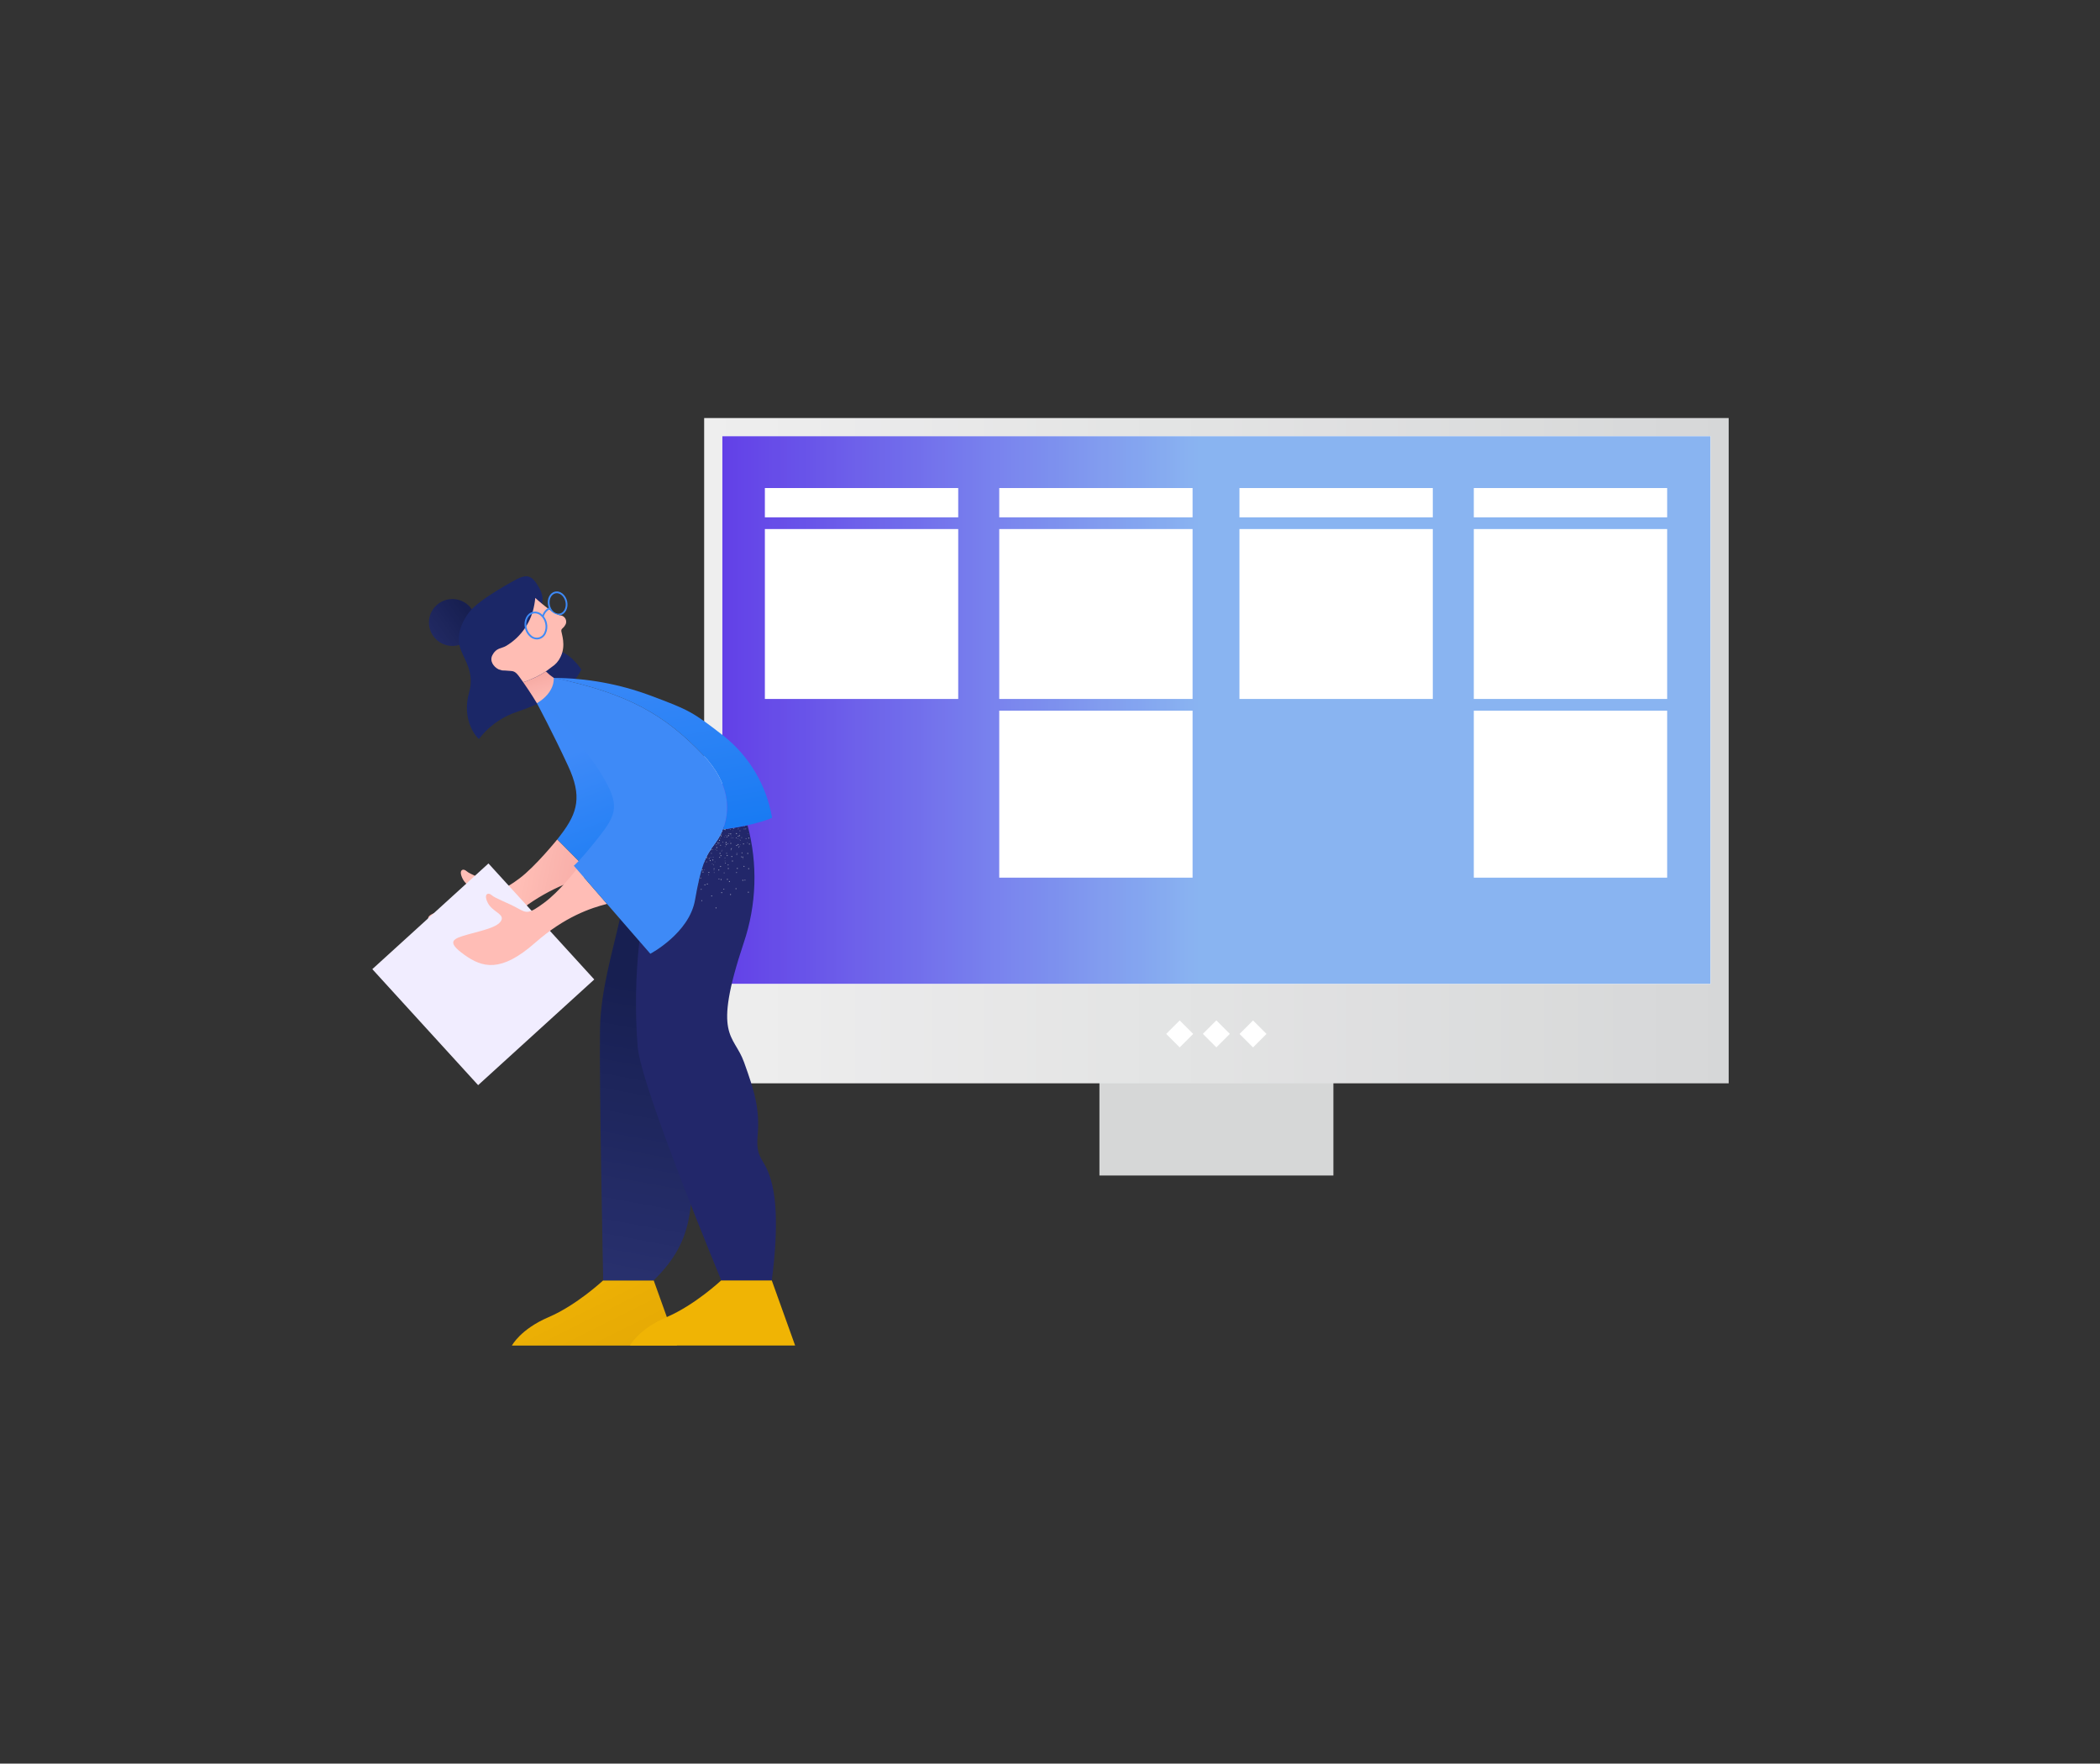 <svg xmlns="http://www.w3.org/2000/svg" xmlns:xlink="http://www.w3.org/1999/xlink" width="643" height="540" viewBox="0 0 643 540">
  <rect x="0" y="0" width="643" height="540" fill="#333333" stroke="none"/>
  <defs>
    <clipPath id="clip-path">
      <path id="Path_7451" data-name="Path 7451" d="M69.27,31.945h71.638V-47.7H69.27Z" transform="translate(-69.27 47.697)" fill="none"/>
    </clipPath>
    <clipPath id="clip-path-2">
      <path id="Path_7453" data-name="Path 7453" d="M.09,69.3h313.7V-134.4H.09Z" transform="translate(-0.09 134.396)" fill="none"/>
    </clipPath>
    <linearGradient id="linear-gradient" x1="0.001" y1="0.534" x2="0.996" y2="0.534" gradientUnits="objectBoundingBox">
      <stop offset="0" stop-color="#eee"/>
      <stop offset="0.1" stop-color="#ececec"/>
      <stop offset="0.2" stop-color="#e9e9ea"/>
      <stop offset="0.3" stop-color="#e7e7e7"/>
      <stop offset="0.4" stop-color="#e4e5e5"/>
      <stop offset="0.5" stop-color="#e2e3e3"/>
      <stop offset="0.6" stop-color="#e0e0e1"/>
      <stop offset="0.7" stop-color="#dddedf"/>
      <stop offset="0.8" stop-color="#dbdcdc"/>
      <stop offset="0.9" stop-color="#d8d9da"/>
      <stop offset="1" stop-color="#d6d7d8"/>
    </linearGradient>
    <clipPath id="clip-path-3">
      <path id="Path_7456" data-name="Path 7456" d="M3.233,36.246H305.891V-131.51H3.233Z" transform="translate(-3.233 131.51)" fill="none"/>
    </clipPath>
    <linearGradient id="linear-gradient-2" x1="0.014" y1="0.464" x2="0.296" y2="0.464" gradientUnits="objectBoundingBox">
      <stop offset="0" stop-color="#4a21e4"/>
      <stop offset="0.1" stop-color="#4f2fe5"/>
      <stop offset="0.2" stop-color="#533ce6"/>
      <stop offset="0.3" stop-color="#584ae7"/>
      <stop offset="0.4" stop-color="#5c57e8"/>
      <stop offset="0.5" stop-color="#6165ea"/>
      <stop offset="0.6" stop-color="#6673eb"/>
      <stop offset="0.7" stop-color="#6a80ec"/>
      <stop offset="0.8" stop-color="#6f8eed"/>
      <stop offset="0.9" stop-color="#739bee"/>
      <stop offset="1" stop-color="#78a9ef"/>
    </linearGradient>
    <clipPath id="clip-path-4">
      <path id="Path_7458" data-name="Path 7458" d="M85.017-21.131l-4.13-4.13,4.129-4.129,4.13,4.13Z" transform="translate(-80.887 29.391)" fill="none"/>
    </clipPath>
    <clipPath id="clip-path-5">
      <path id="Path_7460" data-name="Path 7460" d="M91.432-21.136l-4.13-4.13L91.431-29.4l4.13,4.13Z" transform="translate(-87.302 29.396)" fill="none"/>
    </clipPath>
    <clipPath id="clip-path-6">
      <path id="Path_7462" data-name="Path 7462" d="M97.846-21.127l-4.13-4.13,4.129-4.129,4.13,4.13Z" transform="translate(-93.716 29.386)" fill="none"/>
    </clipPath>
    <clipPath id="clip-path-7">
      <path id="Path_4630" data-name="Path 4630" d="M0,148.543H129.464V-87H0Z" transform="translate(0 87)" fill="none"/>
    </clipPath>
    <clipPath id="clip-path-8">
      <rect id="Rectangle_1134" data-name="Rectangle 1134" width="132.929" height="238.568" fill="none"/>
    </clipPath>
    <clipPath id="clip-path-9">
      <path id="Path_4584" data-name="Path 4584" d="M59.177-7.488l7.164,19.963-50.578,0s2.593-5,11.239-8.7S43.717-7.488,43.717-7.488h15.46" transform="translate(-15.764 7.488)" fill="none"/>
    </clipPath>
    <clipPath id="clip-path-10">
      <path id="Path_4583" data-name="Path 4583" d="M0,150.593H130.142V-88H0Z" transform="translate(0 88)" fill="none"/>
    </clipPath>
    <linearGradient id="linear-gradient-3" x1="0.115" y1="0.913" x2="0.264" y2="1.116" gradientUnits="objectBoundingBox">
      <stop offset="0" stop-color="#f1b505"/>
      <stop offset="0.1" stop-color="#eeb205"/>
      <stop offset="0.2" stop-color="#ecb005"/>
      <stop offset="0.3" stop-color="#e9ad05"/>
      <stop offset="0.4" stop-color="#e7ab05"/>
      <stop offset="0.5" stop-color="#e4a905"/>
      <stop offset="0.6" stop-color="#e2a605"/>
      <stop offset="0.7" stop-color="#dfa305"/>
      <stop offset="0.8" stop-color="#dda105"/>
      <stop offset="0.9" stop-color="#da9e05"/>
      <stop offset="1" stop-color="#d89c05"/>
    </linearGradient>
    <clipPath id="clip-path-11">
      <path id="Path_4587" data-name="Path 4587" d="M72.509-7.492,79.673,12.47l-50.578,0s2.593-5,11.239-8.7S57.049-7.492,57.049-7.492h15.46" transform="translate(-29.095 7.492)" fill="none"/>
    </clipPath>
    <clipPath id="clip-path-13">
      <path id="Path_4590" data-name="Path 4590" d="M63.26-35.29C57.165-8.567,56.69-12.32,57.628,6.43s-2.11,12.422-3.048,32.109.265,29.411-12.406,41.838H26.717s-1.254-60.034-.978-77c.194-11.872,3.93-23.9,6.086-33.728l9.322,10.732s11.9-6.267,13.685-16.444,3.043-13.282,6.188-17.376a17.848,17.848,0,0,0,2.763-5.391A55.429,55.429,0,0,1,63.26-35.29Z" transform="translate(-25.699 58.832)" fill="none"/>
    </clipPath>
    <linearGradient id="linear-gradient-4" x1="0.148" y1="0.914" x2="0.227" y2="0.624" gradientUnits="objectBoundingBox">
      <stop offset="0" stop-color="#28306d"/>
      <stop offset="0.1" stop-color="#262e6a"/>
      <stop offset="0.2" stop-color="#242c68"/>
      <stop offset="0.3" stop-color="#232b65"/>
      <stop offset="0.4" stop-color="#212962"/>
      <stop offset="0.5" stop-color="#1f275f"/>
      <stop offset="0.6" stop-color="#1e265c"/>
      <stop offset="0.7" stop-color="#1c245a"/>
      <stop offset="0.8" stop-color="#1a2257"/>
      <stop offset="0.9" stop-color="#192154"/>
      <stop offset="1" stop-color="#171f51"/>
    </linearGradient>
    <clipPath id="clip-path-15">
      <path id="Path_4593" data-name="Path 4593" d="M71.359,80.461H55.9S31.525,21.8,30.309,9.054a174.093,174.093,0,0,1,.519-32.44l3.353,3.862s11.9-6.267,13.683-16.442,3.042-13.282,6.188-17.374a17.68,17.68,0,0,0,2.356-4.253c2.979-.386,5.479-.84,7.536-1.295a61.989,61.989,0,0,1-1.164,36c-9.725,29.154-3.042,27.773.109,36.6,3.169,8.817,4.863,14.209,4.142,22.542s2.91,6.129,4.863,16.9S71.359,80.461,71.359,80.461Z" transform="translate(-29.768 58.889)" fill="none"/>
    </clipPath>
    <clipPath id="clip-path-17">
      <path id="Path_4596" data-name="Path 4596" d="M45.854-57.287s-6.775,8.376-11.617,11.973S28.831-42,25.988-43.584s-6.922-3.054-7.92-3.987-2.6-.478-1.195,2.342,5.242,3.409,4.091,5.49-5.767,2.958-10.2,4.214S3.974-33.447,9.594-29.39s11.284,5.642,21.772-3.589A59.667,59.667,0,0,1,56.7-46.369Z" transform="translate(-6.3 57.287)" fill="none"/>
    </clipPath>
    <linearGradient id="linear-gradient-5" x1="0.105" y1="0.514" x2="0.183" y2="0.525" gradientUnits="objectBoundingBox">
      <stop offset="0" stop-color="#ffbeb6"/>
      <stop offset="0.1" stop-color="#febbb3"/>
      <stop offset="0.2" stop-color="#fcb8b1"/>
      <stop offset="0.3" stop-color="#fbb5ae"/>
      <stop offset="0.4" stop-color="#fab2ac"/>
      <stop offset="0.5" stop-color="#f9b0a9"/>
      <stop offset="0.6" stop-color="#f7ada6"/>
      <stop offset="0.7" stop-color="#f6aaa4"/>
      <stop offset="0.8" stop-color="#f5a7a1"/>
      <stop offset="0.9" stop-color="#f3a49f"/>
      <stop offset="1" stop-color="#f2a19c"/>
    </linearGradient>
    <clipPath id="clip-path-19">
      <path id="Path_4599" data-name="Path 4599" d="M47.714-50.375a.086.086,0,0,0-.094.077h0a.082.082,0,0,0,.069.094h0a.086.086,0,0,0,.094-.077h0A.087.087,0,0,0,47.714-50.375ZM45.668-50.6a.086.086,0,0,0-.094.077.086.086,0,0,0,.077.094.086.086,0,0,0,.094-.077A.089.089,0,0,0,45.668-50.6Zm-2.04-.227a.086.086,0,0,0-.094.077.086.086,0,0,0,.077.094h0a.08.08,0,0,0,.088-.072.013.013,0,0,1,0,0,.078.078,0,0,0-.06-.093l-.011,0Zm-2.046-.226a.086.086,0,0,0-.088.084.085.085,0,0,0,.072.087.087.087,0,0,0,.093-.078A.086.086,0,0,0,41.582-51.054Zm-2.04-.227a.086.086,0,0,0-.094.077.086.086,0,0,0,.077.094.086.086,0,0,0,.094-.077.086.086,0,0,0-.077-.094ZM43.6-42.773a.084.084,0,0,0-.118-.012.084.084,0,0,0-.012.118.084.084,0,0,0,.118.012h0a.084.084,0,0,0,.012-.118Zm-1.282-1.6a.079.079,0,0,0-.111-.018l-.007.006a.085.085,0,0,0-.018.119.092.092,0,0,0,.124.012.084.084,0,0,0,.012-.118Zm-1.282-1.6a.094.094,0,0,0-.124-.017.092.092,0,0,0-.012.124.084.084,0,0,0,.118.012h0a.085.085,0,0,0,.018-.119Zm-1.288-1.607a.084.084,0,0,0-.118-.012h0a.091.091,0,0,0-.012.124.084.084,0,0,0,.118.012h0a.091.091,0,0,0,.012-.124ZM35.228-40.4a.083.083,0,0,0-.088.077.079.079,0,0,0,.06.093l.011,0a.086.086,0,0,0,.094-.077.086.086,0,0,0-.077-.094ZM46.215-54.6a.085.085,0,0,0-.055.106.083.083,0,0,0,.1.061h0a.093.093,0,0,0,.06-.108A.089.089,0,0,0,46.215-54.6ZM44.327-54a.1.1,0,0,0-.085-.023.082.082,0,0,0-.057.1.031.031,0,0,0,0,.007.083.083,0,0,0,.1.061h0a.117.117,0,0,0,.061-.067.1.1,0,0,0,0-.041A.079.079,0,0,0,44.327-54Zm-2.057.548a.09.09,0,0,0-.06.108.082.082,0,0,0,.1.057l.007,0a.083.083,0,0,0,.061-.1h0a.092.092,0,0,0-.107-.061Zm3.205,6.682a.082.082,0,0,0-.112.033.082.082,0,0,0,.033.112.082.082,0,0,0,.112-.033.078.078,0,0,0-.026-.108l-.007,0Zm-1.8-.993a.083.083,0,0,0-.112.033.091.091,0,0,0-.01.054.081.081,0,0,0,.044.063.022.022,0,0,0,.018,0h.006a.074.074,0,0,0,.088-.036.084.084,0,0,0-.03-.115l0,0Zm-1.8-.988a.082.082,0,0,0-.112.032.082.082,0,0,0,.032.112h0a.082.082,0,0,0,.112-.028.084.084,0,0,0-.03-.115l0,0Zm-1.8-.993a.083.083,0,0,0-.112.033.084.084,0,0,0,.03.115l0,0a.079.079,0,0,0,.108-.026l0-.007a.085.085,0,0,0-.031-.116l0,0Zm-.762,7.921a.088.088,0,0,0-.06.108.088.088,0,0,0,.108.06.087.087,0,0,0,.06-.108A.087.087,0,0,0,39.313-41.826ZM38.741-43.8a.09.09,0,0,0-.06.108.082.082,0,0,0,.1.057l.007,0a.083.083,0,0,0,.061-.1h0a.092.092,0,0,0-.107-.061ZM54.912-58.863a.125.125,0,0,0-.045.012.163.163,0,0,0-.1.206.158.158,0,0,0,.2.1l.009,0c.006,0,.01-.007.016-.008-.025-.1-.051-.2-.084-.3ZM51.2-57.522a.16.16,0,0,0-.093.2h0a.163.163,0,0,0,.206.1l0-.006a.141.141,0,0,0,.1-.124.108.108,0,0,0,0-.075.171.171,0,0,0-.211-.1Zm-3.657,1.334a.163.163,0,0,0-.1.206.16.16,0,0,0,.205.093h0a.163.163,0,0,0,.1-.206.155.155,0,0,0-.2-.1l-.008,0ZM54.41-45.457a.16.16,0,0,0-.214.072l0,.005a.157.157,0,0,0,.075.209h0a.16.16,0,0,0,.214-.072l0-.005a.157.157,0,0,0-.075-.209ZM50.875-47.1a.158.158,0,0,0-.21.075h0a.162.162,0,0,0,.075.216.162.162,0,0,0,.217-.075s0,0,0,0a.167.167,0,0,0-.083-.215Zm-3.528-1.642a.163.163,0,0,0-.216.077.162.162,0,0,0,.077.216.163.163,0,0,0,.216-.077h0a.159.159,0,0,0-.072-.214l-.005,0ZM43.819-50.39a.16.16,0,0,0-.214.072l0,.005a.156.156,0,0,0,0,.151h.006a.15.15,0,0,0,.067.066.1.1,0,0,0,.059.009.158.158,0,0,0,.173-.142.159.159,0,0,0-.093-.161Zm-3.534-1.642a.161.161,0,0,0-.214.074l0,0a.167.167,0,0,0,.083.215.159.159,0,0,0,.209-.082h0a.153.153,0,0,0-.066-.205l-.01,0Zm5.445,19.28a.163.163,0,0,0-.1.206.155.155,0,0,0,.2.1l.008,0a.163.163,0,0,0,.1-.206.16.16,0,0,0-.205-.093ZM44.392-36.41a.159.159,0,0,0-.093.2h0a.162.162,0,0,0,.207.1.161.161,0,0,0,.1-.2.172.172,0,0,0-.212-.1Zm-1.331-3.659a.172.172,0,0,0-.1.212.155.155,0,0,0,.2.1l.008,0a.158.158,0,0,0,.1-.2l0-.005a.163.163,0,0,0-.206-.1Zm-1.335-3.652a.16.16,0,0,0-.093.2h0a.162.162,0,0,0,.207.1.161.161,0,0,0,.1-.207.162.162,0,0,0-.207-.1ZM40.4-47.381a.162.162,0,0,0-.09.211.162.162,0,0,0,.2.093.155.155,0,0,0,.1-.2l0-.008a.164.164,0,0,0-.207-.1Zm13.8-4.969a.163.163,0,0,0-.171.152.162.162,0,0,0,.152.17.162.162,0,0,0,.171-.152.161.161,0,0,0-.152-.17ZM50.3-52.516a.154.154,0,0,0-.164.144.033.033,0,0,1,0,.007.159.159,0,0,0,.146.17.158.158,0,0,0,.17-.146s0-.007,0-.011a.154.154,0,0,0-.144-.164Zm-3.889-.173a.16.16,0,0,0-.169.15v.008a.158.158,0,0,0,.15.165h0a.16.16,0,0,0,.17-.149v0a.162.162,0,0,0-.152-.17Zm-3.894-.167a.161.161,0,0,0-.164.158.161.161,0,0,0,.158.164.16.16,0,0,0,.164-.153.169.169,0,0,0-.158-.17Zm9.5,14.274a.164.164,0,0,0-.231-.017.164.164,0,0,0-.017.231.165.165,0,0,0,.231.017l0,0a.163.163,0,0,0,.014-.228Zm-2.632-2.869a.164.164,0,0,0-.231-.017.164.164,0,0,0-.017.231.164.164,0,0,0,.231.017l0,0A.164.164,0,0,0,49.382-41.451ZM46.75-44.32a.172.172,0,0,0-.234-.007.164.164,0,0,0,0,.231.164.164,0,0,0,.225.01.171.171,0,0,0,.013-.234Zm-2.637-2.863a.16.16,0,0,0-.225-.017.159.159,0,0,0-.017.225l.006.006a.159.159,0,0,0,.225.012l0,0a.152.152,0,0,0,.016-.215l-.008-.007Zm-2.632-2.869a.16.16,0,0,0-.226-.005.159.159,0,0,0-.011.219.166.166,0,0,0,.229.014.16.16,0,0,0,.01-.226Zm-3.547,16.63a.155.155,0,0,0-.164.144.093.093,0,0,0,0,.013.158.158,0,0,0,.15.165h0a.163.163,0,0,0,.171-.152.173.173,0,0,0-.158-.17Zm.173-3.885a.16.16,0,0,0-.17.149v0a.163.163,0,0,0,.152.17.171.171,0,0,0,.169-.158.158.158,0,0,0-.15-.165Zm.167-3.889a.163.163,0,0,0-.171.152.16.16,0,0,0,.15.169h.008a.154.154,0,0,0,.164-.144.033.033,0,0,1,0-.007.162.162,0,0,0-.152-.17Zm.167-3.89a.162.162,0,0,0-.164.157.154.154,0,0,0,.144.164h.007a.163.163,0,0,0,.171-.152.169.169,0,0,0-.158-.17Zm17.487-9.673a.126.126,0,0,0-.02.067.138.138,0,0,0,.055.1c-.014-.056-.028-.112-.035-.163Zm-3.35.1a.142.142,0,0,0-.135.148.142.142,0,0,0,.146.135.142.142,0,0,0,.138-.146.142.142,0,0,0-.146-.138Zm-3.472.18a.141.141,0,0,0-.136.147.141.141,0,0,0,.147.136.135.135,0,0,0,.137-.134.112.112,0,0,0,0-.014.139.139,0,0,0-.141-.136Zm-3.472.18a.135.135,0,0,0-.118.075.129.129,0,0,0-.024.073.147.147,0,0,0,.153.135.142.142,0,0,0,.135-.148A.142.142,0,0,0,45.635-54.3Zm9.1,13.092a.143.143,0,0,0-.2.011.143.143,0,0,0,.011.2h0a.144.144,0,0,0,.2-.012A.142.142,0,0,0,54.737-41.208Zm-2.584-2.323a.143.143,0,0,0-.2.011.143.143,0,0,0,.012.2.143.143,0,0,0,.2-.012h0a.139.139,0,0,0-.007-.2.012.012,0,0,0,0,0Zm-2.584-2.33A.1.1,0,0,0,49.5-45.9h-.006a.146.146,0,0,0-.127.047.146.146,0,0,0,.011.207h0a.145.145,0,0,0,.2-.012.122.122,0,0,0,.033-.1.125.125,0,0,0-.045-.109Zm-2.584-2.324a.144.144,0,0,0-.2.012.145.145,0,0,0,.009.2A.146.146,0,0,0,47-47.977h0a.146.146,0,0,0-.011-.207Zm-2.578-2.324a.153.153,0,0,0-.208.012.145.145,0,0,0,.014.2.146.146,0,0,0,.2-.009.153.153,0,0,0-.006-.208Zm-2.584-2.324a.153.153,0,0,0-.208.012.145.145,0,0,0,.014.2.146.146,0,0,0,.2-.009.152.152,0,0,0-.006-.208Zm-.4,17.874a.143.143,0,0,0-.135.15v0a.139.139,0,0,0,.141.136h.006a.152.152,0,0,0,.141-.154.15.15,0,0,0-.153-.136Zm-.18-3.468a.143.143,0,0,0-.135.15v0a.139.139,0,0,0,.141.136h.006a.142.142,0,0,0,.136-.147.148.148,0,0,0-.148-.142Zm-.18-3.468a.143.143,0,0,0-.135.15v0a.135.135,0,0,0,.134.136h.014a.143.143,0,0,0,.135-.15v0a.146.146,0,0,0-.147-.136Zm-.186-3.467a.15.15,0,0,0-.135.153.144.144,0,0,0,.153.135.145.145,0,0,0,.136-.147.152.152,0,0,0-.154-.141ZM40.7-48.831a.152.152,0,0,0-.141.154.145.145,0,0,0,.152.137.145.145,0,0,0,.137-.151v0a.151.151,0,0,0-.147-.136ZM40.514-52.3a.147.147,0,0,0-.135.153.145.145,0,0,0,.153.135.145.145,0,0,0,.135-.153h0a.15.15,0,0,0-.153-.135ZM53.769-49.58a.143.143,0,0,0-.183.085l0,0a.135.135,0,0,0,.075.177l.008,0a.142.142,0,0,0,.184-.078l0-.006a.147.147,0,0,0-.085-.185ZM50.49-50.741a.151.151,0,0,0-.185.09.146.146,0,0,0,.09.185.146.146,0,0,0,.182-.1.145.145,0,0,0-.088-.178ZM47.212-51.9a.144.144,0,0,0-.186.084h0a.151.151,0,0,0,.09.185.146.146,0,0,0,.185-.09.138.138,0,0,0-.083-.177l-.007,0Zm-3.273-1.162a.144.144,0,0,0-.186.085.144.144,0,0,0,.084.185.146.146,0,0,0,.186-.085.141.141,0,0,0-.079-.183l-.006,0Zm4.17,14.59a.151.151,0,0,0-.065.2.142.142,0,0,0,.19.066.145.145,0,0,0,.072-.19.149.149,0,0,0-.2-.071ZM46.614-41.6a.151.151,0,0,0-.065.2.143.143,0,0,0,.19.066.137.137,0,0,0,.07-.182l0-.007a.145.145,0,0,0-.19-.072Zm-1.494-3.13a.137.137,0,0,0-.07.182l0,.007a.142.142,0,0,0,.189.068.142.142,0,0,0,.068-.189v0a.138.138,0,0,0-.182-.07l-.008,0Zm-1.5-3.135a.145.145,0,0,0-.072.19.164.164,0,0,0,.062.067h.006a.139.139,0,0,0,.128,0,.142.142,0,0,0,.065-.19.142.142,0,0,0-.188-.066ZM42.131-51a.121.121,0,0,0-.057.049.121.121,0,0,1-.029.085.19.19,0,0,0,.014.056.146.146,0,0,0,.191.072.149.149,0,0,0,.071-.2.142.142,0,0,0-.19-.066ZM34.942-37.67a.148.148,0,0,0-.186.085.143.143,0,0,0,.086.183l0,0a.136.136,0,0,0,.177-.075l0-.008a.141.141,0,0,0-.078-.183l-.006,0ZM36.1-40.944a.145.145,0,0,0-.181.1.145.145,0,0,0,.087.178.148.148,0,0,0,.185-.09.141.141,0,0,0-.082-.182l-.008,0Zm3.487-9.821a.151.151,0,0,0-.185.09.146.146,0,0,0,.09.185.146.146,0,0,0,.182-.1.145.145,0,0,0-.088-.178Zm13.751-7.107a.083.083,0,0,0-.061.1h0a.093.093,0,0,0,.1.067.086.086,0,0,0,.061-.105v0a.085.085,0,0,0-.1-.062Zm-1.916.523a.066.066,0,0,0-.073-.024.083.083,0,0,0-.061.1h0a.077.077,0,0,0,.036.047.068.068,0,0,0,.066.014.083.083,0,0,0,.061-.1h0a.044.044,0,0,0-.029-.037Zm-2.063.468a.09.09,0,0,0-.061.108.084.084,0,0,0,.1.061.084.084,0,0,0,.061-.1.093.093,0,0,0-.1-.067Zm2.77,7.546a.086.086,0,0,0-.118.028.086.086,0,0,0,.028.118.086.086,0,0,0,.118-.028h0a.088.088,0,0,0-.028-.118Zm-1.757-1.053a.086.086,0,0,0-.118.028.086.086,0,0,0,.028.118.086.086,0,0,0,.118-.028h0a.088.088,0,0,0-.028-.118Zm-1.762-1.057a.082.082,0,0,0-.112.028.079.079,0,0,0,.017.111l.012.007a.082.082,0,0,0,.112-.028.08.08,0,0,0-.018-.112l-.011-.006ZM46.853-52.5a.09.09,0,0,0-.118.028.084.084,0,0,0,.031.116l0,0a.082.082,0,0,0,.112-.028.088.088,0,0,0-.028-.118ZM45.1-53.554a.085.085,0,0,0-.116.031l0,0a.082.082,0,0,0,.028.112.086.086,0,0,0,.118-.03.085.085,0,0,0-.028-.116Zm.029,9.343a.084.084,0,0,0-.061.1.084.084,0,0,0,.1.061.084.084,0,0,0,.061-.1h0a.085.085,0,0,0-.1-.061Zm-.5-1.987a.081.081,0,0,0-.063.1l0,.006a.084.084,0,0,0,.1.061h0a.089.089,0,0,0,.067-.1.086.086,0,0,0-.105-.061Zm-.493-1.988a.081.081,0,0,0-.063.1l0,.006a.084.084,0,0,0,.1.061.084.084,0,0,0,.061-.1.085.085,0,0,0-.1-.061Zm-.5-1.987a.034.034,0,0,0-.022.009h-.006a.09.09,0,0,0-.033.092.084.084,0,0,0,.1.061h0a.093.093,0,0,0,.065-.079l0-.023a.081.081,0,0,0-.1-.063l-.006,0Zm-.493-1.988a.083.083,0,0,0-.06.1.084.084,0,0,0,.1.06.084.084,0,0,0,.062-.1.084.084,0,0,0-.1-.062Zm-3.325,1.415a.082.082,0,0,0-.112.028.089.089,0,0,0,.028.118.09.09,0,0,0,.118-.028.085.085,0,0,0-.032-.116l0,0Zm1.06-1.755a.086.086,0,0,0-.118.028.086.086,0,0,0,.028.118.086.086,0,0,0,.118-.028.089.089,0,0,0-.028-.118Zm11.653-1.287a.082.082,0,0,0-.094.069s0,0,0,0a.091.091,0,0,0,.073.1.087.087,0,0,0,.094-.071.091.091,0,0,0-.073-.1Zm-2.027-.3a.078.078,0,0,0-.093.06l0,.011a.08.08,0,0,0,.065.093h.007a.085.085,0,0,0,.094-.071.082.082,0,0,0-.069-.094Zm-2.028-.3a.082.082,0,0,0-.094.069,0,0,0,0,1,0,0,.078.078,0,0,0,.06.093l.011,0a.08.08,0,0,0,.093-.065s0,0,0-.007a.084.084,0,0,0-.071-.094Zm-2.027-.3a.091.091,0,0,0-.1.073.1.1,0,0,0,.073.1.094.094,0,0,0,.1-.072.092.092,0,0,0-.073-.1ZM48.6-47a.081.081,0,0,0-.112-.023l-.006,0a.083.083,0,0,0-.021.115l0,0a.091.091,0,0,0,.119.018A.086.086,0,0,0,48.6-47Zm-1.225-1.65a.082.082,0,0,0-.114-.016l0,0a.087.087,0,0,0-.018.119.091.091,0,0,0,.119.018.086.086,0,0,0,.021-.12l0,0ZM46.16-50.294a.091.091,0,0,0-.119-.018.085.085,0,0,0-.018.119.081.081,0,0,0,.112.023l.006,0a.083.083,0,0,0,.021-.115ZM44.942-51.94a.091.091,0,0,0-.119-.018.085.085,0,0,0-.018.119.081.081,0,0,0,.112.023l.006,0a.086.086,0,0,0,.018-.119Zm-1.218-1.646A.085.085,0,0,0,43.6-53.6a.081.081,0,0,0-.023.112l0,.006a.083.083,0,0,0,.115.021l0,0a.091.091,0,0,0,.018-.119Zm-2.778,8.516a.078.078,0,0,0-.093.06l0,.011a.084.084,0,0,0,.071.094.084.084,0,0,0,.094-.071A.083.083,0,0,0,40.946-45.069Zm.3-2.026a.078.078,0,0,0-.093.06l0,.011a.081.081,0,0,0,.065.095h0a.089.089,0,0,0,.1-.072.082.082,0,0,0-.069-.094Zm.3-2.026a.088.088,0,0,0-.1.067.087.087,0,0,0,.071.1.088.088,0,0,0,.1-.071v0A.088.088,0,0,0,41.556-49.121Zm.349-2v-.006a.091.091,0,0,0-.051-.028.087.087,0,0,0-.094.071.065.065,0,0,0,.006.045.091.091,0,0,0,.066.055.082.082,0,0,0,.094-.068s0,0,0,0a.063.063,0,0,0-.021-.067Zm.254-2.059a.082.082,0,0,0-.094.068s0,0,0,0a.086.086,0,0,0,.07.1h0a.091.091,0,0,0,.094-.071.091.091,0,0,0-.073-.1Zm-1.567,1.252a.1.1,0,0,0-.138.008.1.1,0,0,0,.008.138.1.1,0,0,0,.138-.008h0a.1.1,0,0,0-.008-.138Zm14.315-5.066a.1.1,0,0,0-.1.1h0a.1.1,0,0,0,.106.09.1.1,0,0,0,.09-.1.092.092,0,0,0-.1-.09Zm-2.336.146a.1.1,0,0,0-.1.1h0a.1.1,0,0,0,.106.09.1.1,0,0,0,.09-.1.09.09,0,0,0-.089-.091Zm-2.336.147a.1.1,0,0,0-.1.1h0a.106.106,0,0,0,.106.09.1.1,0,0,0,.09-.1.09.09,0,0,0-.089-.091ZM54.115-47.8a.093.093,0,0,0-.131.005l0,0a.094.094,0,0,0,0,.134l.006.005a.093.093,0,0,0,.131-.005l0,0a.1.1,0,0,0-.008-.139ZM52.359-49.35a.093.093,0,0,0-.131.005l0,0a.1.1,0,0,0,.008.138.1.1,0,0,0,.138-.008.094.094,0,0,0-.008-.133l-.006,0ZM50.607-50.9a.1.1,0,0,0-.138.007.1.1,0,0,0,.008.138h0c0,.006.006.005.013.01a.1.1,0,0,0,.126-.018.1.1,0,0,0-.009-.138Zm-1.757-1.546-.026-.02c-.006,0-.012,0-.024,0a.089.089,0,0,0-.089.03.1.1,0,0,0,.008.138.1.1,0,0,0,.138-.008A.1.1,0,0,0,48.851-52.444Zm-1.757-1.546a.1.1,0,0,0-.138.008.094.094,0,0,0,.008.133l.006,0a.092.092,0,0,0,.13,0l0,0a.1.1,0,0,0-.009-.138ZM45.2-43.5a.106.106,0,0,0-.09.106.1.1,0,0,0,.1.09.09.09,0,0,0,.091-.089.078.078,0,0,0,0-.011.1.1,0,0,0-.1-.1Zm-.146-2.334a.106.106,0,0,0-.09.106.1.1,0,0,0,.1.09.1.1,0,0,0,.1-.1h0a.107.107,0,0,0-.107-.1ZM44.9-48.167a.106.106,0,0,0-.09.106.1.1,0,0,0,.1.09A.091.091,0,0,0,45-48.062a.132.132,0,0,0,0-.015.1.1,0,0,0-.1-.09ZM44.757-50.5a.1.1,0,0,0-.09.106.1.1,0,0,0,.1.09.091.091,0,0,0,.091-.091.131.131,0,0,0,0-.015.1.1,0,0,0-.1-.09Zm-.146-2.333a.1.1,0,0,0-.089.106.1.1,0,0,0,.1.09.091.091,0,0,0,.091-.091.134.134,0,0,0,0-.015.1.1,0,0,0-.1-.09Zm10.832.173a.1.1,0,0,0-.124.055v0a.1.1,0,0,0,.059.125.1.1,0,0,0,.123-.06l0,0a.1.1,0,0,0-.058-.119Zm-2.215-.76a.1.1,0,0,0-.126.059.1.1,0,0,0,.06.123l0,0a.1.1,0,0,0,.12-.058.1.1,0,0,0-.059-.126Zm-2.215-.76a.1.1,0,0,0-.124.064.092.092,0,0,0,.057.117l.006,0a.09.09,0,0,0,.117-.05l0-.008a.1.1,0,0,0-.059-.125ZM48.8-54.936a.1.1,0,0,0-.126.059.1.1,0,0,0,.06.123l0,0a.1.1,0,0,0,.12-.058.1.1,0,0,0-.059-.126Zm-2.215-.76a.1.1,0,0,0-.124.064.092.092,0,0,0,.057.117l.006,0a.09.09,0,0,0,.117-.05l0-.008a.1.1,0,0,0-.059-.125Zm3.046,9.844A.1.1,0,0,0,49.5-45.9l0,0h-.006a.1.1,0,0,0-.04.128.1.1,0,0,0,.126.047l0,0a.119.119,0,0,0,.031-.028.087.087,0,0,0,.014-.1ZM48.466-48a.106.106,0,0,0-.045.134.1.1,0,0,0,.134.039.094.094,0,0,0,.04-.127h0A.1.1,0,0,0,48.466-48Zm-1.027-2.1a.1.1,0,0,0-.046.128.1.1,0,0,0,.128.045.1.1,0,0,0,.045-.128h0a.1.1,0,0,0-.126-.047l0,0Zm-1.032-2.1a.094.094,0,0,0-.04.127h0a.09.09,0,0,0,.119.044l.009,0a.1.1,0,0,0,.046-.128.1.1,0,0,0-.134-.039Zm-.9-2.058a.1.1,0,0,0-.128-.045.1.1,0,0,0-.046.128.1.1,0,0,0,.128.045.12.12,0,0,0,.031-.028.132.132,0,0,1,.024-.073.055.055,0,0,0-.01-.028Zm-4.875,8.983a.092.092,0,0,0-.117.057l0,.006a.1.1,0,0,0,.058.12.1.1,0,0,0,.124-.055v0a.1.1,0,0,0-.065-.125Zm.761-2.213a.1.1,0,0,0-.124.064.092.092,0,0,0,.057.117l.006,0a.09.09,0,0,0,.117-.05l0-.008a.1.1,0,0,0-.059-.125Zm.761-2.213a.1.1,0,0,0-.123.06l0,0a.1.1,0,0,0,.063.121.1.1,0,0,0,.12-.06.1.1,0,0,0-.058-.125Zm.755-2.212a.092.092,0,0,0-.117.057l0,.006a.09.09,0,0,0,.05.117l.008,0a.1.1,0,0,0,.126-.058h0a.105.105,0,0,0-.065-.124Zm.761-2.213a.1.1,0,0,0-.124.064.1.1,0,0,0,.062.121.1.1,0,0,0,.122-.06.1.1,0,0,0-.059-.125Zm12.191-.008a.168.168,0,0,0-.213.1.167.167,0,0,0,.1.214.167.167,0,0,0,.211-.1.175.175,0,0,0-.1-.218ZM52.092-55.5a.168.168,0,0,0-.213.1.166.166,0,0,0,.1.212.166.166,0,0,0,.213-.1.169.169,0,0,0-.1-.212Zm-3.77-1.376a.168.168,0,0,0-.214.1.167.167,0,0,0,.1.21.163.163,0,0,0,.159-.028.138.138,0,0,0,.054-.071.131.131,0,0,0,.009-.059.15.15,0,0,0-.1-.154Zm7.289,19.32a.17.17,0,0,0-.085.222.166.166,0,0,0,.221.079.172.172,0,0,0,.085-.222.166.166,0,0,0-.221-.079ZM53.917-41.2a.165.165,0,0,0-.079.22.166.166,0,0,0,.221.079.165.165,0,0,0,.079-.22.167.167,0,0,0-.221-.079Zm-1.688-3.637a.165.165,0,0,0-.087.216.165.165,0,0,0,.217.087l.006,0a.17.17,0,0,0,.085-.222.166.166,0,0,0-.221-.079Zm-1.694-3.637a.164.164,0,0,0-.081.218l0,0a.166.166,0,0,0,.22.081.166.166,0,0,0,.081-.22v0a.164.164,0,0,0-.218-.081Zm-1.689-3.637a.165.165,0,0,0-.081.219.165.165,0,0,0,.217.082.17.17,0,0,0,.085-.222.166.166,0,0,0-.221-.079Zm-1.694-3.636a.161.161,0,0,0-.082.213l0,.007a.166.166,0,0,0,.221.078.166.166,0,0,0,.079-.22.162.162,0,0,0-.213-.083l-.008,0Zm-8.3,18.888a.168.168,0,0,0-.214.1.168.168,0,0,0,.1.211.176.176,0,0,0,.218-.1.169.169,0,0,0-.1-.213ZM40.23-40.62a.166.166,0,0,0-.213.1.166.166,0,0,0,.1.212.166.166,0,0,0,.213-.1A.166.166,0,0,0,40.23-40.62Zm1.378-3.765a.163.163,0,0,0-.212.09l0,0a.175.175,0,0,0,.1.218.168.168,0,0,0,.213-.1.163.163,0,0,0-.094-.211l-.005,0Zm1.378-3.765a.163.163,0,0,0-.212.09l0,0a.177.177,0,0,0,.1.218.168.168,0,0,0,.213-.1A.16.16,0,0,0,43-48.145l-.014,0Zm1.383-3.772a.168.168,0,0,0-.213.1.167.167,0,0,0,.1.213.168.168,0,0,0,.21-.095.175.175,0,0,0-.1-.218Zm10.142-6.047a.172.172,0,0,0-.161.174.164.164,0,0,0,.171.156h0a.159.159,0,0,0,.157-.161v-.007a.163.163,0,0,0-.165-.162ZM50.5-57.8a.163.163,0,0,0-.156.169v0a.159.159,0,0,0,.161.157h.007a.165.165,0,0,0,.162-.167v-.007A.162.162,0,0,0,50.5-57.8Zm5.1,8.4a.168.168,0,0,0-.237.01.168.168,0,0,0,.01.237.168.168,0,0,0,.237-.01.17.17,0,0,0-.01-.237Zm-2.953-2.713a.167.167,0,0,0-.235.008l0,0a.17.17,0,0,0,.01.237.169.169,0,0,0,.237-.017.167.167,0,0,0-.01-.23Zm-2.96-2.712-.013-.01a.161.161,0,0,0-.218.02c0,.006,0,.006,0,.012a.156.156,0,0,0,.008.22.166.166,0,0,0,.235-.009l0,0a.159.159,0,0,0,0-.225.022.022,0,0,0-.006-.006ZM47.5-37.44a.164.164,0,0,0-.156.17v0a.168.168,0,0,0,.169.162.177.177,0,0,0,.161-.174.166.166,0,0,0-.174-.161Zm-.169-4a.159.159,0,0,0-.156.162.074.074,0,0,0,0,.011.162.162,0,0,0,.168.157h0a.167.167,0,0,0,.161-.174h0a.159.159,0,0,0-.162-.156Zm-.171-4.009a.168.168,0,0,0-.156.179.168.168,0,0,0,.174.155.164.164,0,0,0,.156-.17v0a.167.167,0,0,0-.175-.161Zm-.169-4a.165.165,0,0,0-.156.173.165.165,0,0,0,.175.155.165.165,0,0,0,.156-.167.168.168,0,0,0-.175-.161Zm-.164-4.005a.163.163,0,0,0-.162.165v0a.172.172,0,0,0,.175.161A.165.165,0,0,0,47-53.3a.165.165,0,0,0-.169-.161ZM41.3-51.4a.168.168,0,0,0-.237.01.168.168,0,0,0,.01.237.165.165,0,0,0,.232-.01.167.167,0,0,0,0-.237Zm2.716-2.95a.167.167,0,0,0-.235,0l0,0a.168.168,0,0,0,.009.237.168.168,0,0,0,.237-.009l0,0a.164.164,0,0,0-.01-.231Zm10.3-4.9a.163.163,0,0,0-.15.174.011.011,0,0,0,0,0,.16.16,0,0,0,.168.15h.01a.163.163,0,0,0,.15-.174.011.011,0,0,0,0,0,.165.165,0,0,0-.178-.149ZM56.1-52.272a.159.159,0,0,0-.224.014l-.006.007a.171.171,0,0,0,.016.236.177.177,0,0,0,.236-.022.165.165,0,0,0-.019-.233l0,0Zm-3.056-2.576a.158.158,0,0,0-.224.014l-.006.007a.163.163,0,0,0,.016.23.171.171,0,0,0,.236-.016.165.165,0,0,0-.019-.233l0,0ZM50-57.426a.165.165,0,0,0-.233.019l0,0a.158.158,0,0,0,.014.223l.007.006a.163.163,0,0,0,.23-.016A.17.17,0,0,0,50-57.426Zm.2,20.562a.167.167,0,0,0-.154.179.167.167,0,0,0,.179.154.167.167,0,0,0,.154-.178.167.167,0,0,0-.179-.155Zm-.335-3.981a.176.176,0,0,0-.154.185.17.17,0,0,0,.179.149.168.168,0,0,0,.155-.179.172.172,0,0,0-.18-.155Zm-.34-3.974a.165.165,0,0,0-.149.178.165.165,0,0,0,.179.149h0a.168.168,0,0,0,.155-.179.172.172,0,0,0-.184-.148ZM49.184-48.8a.163.163,0,0,0-.15.174.009.009,0,0,0,0,0,.166.166,0,0,0,.179.149.16.16,0,0,0,.15-.167.064.064,0,0,0,0-.01.163.163,0,0,0-.175-.15Zm-.335-3.981a.163.163,0,0,0-.15.174.011.011,0,0,0,0,0,.156.156,0,0,0,.1.137c.012,0,.018,0,.024,0a.092.092,0,0,0,.054.01.164.164,0,0,0,.149-.178.163.163,0,0,0-.178-.15Zm-.335-3.981a.171.171,0,0,0-.088.036.151.151,0,0,0-.063.131l0,.011a.163.163,0,0,0,.175.15h0a.152.152,0,0,0,.1-.055c.01-.007.021-.014.02-.026a.138.138,0,0,0,.027-.1.163.163,0,0,0-.175-.15Zm-9.079,8.727a.159.159,0,0,0-.224.014l-.006.007a.164.164,0,0,0,.016.23.171.171,0,0,0,.236-.016.165.165,0,0,0-.019-.233Zm2.579-3.052a.134.134,0,0,0-.109-.031v-.006a.171.171,0,0,0-.12.058.058.058,0,0,0-.019.032.163.163,0,0,0,.061.223.163.163,0,0,0,.209-.04c0-.006.01-.013.009-.019a.121.121,0,0,0,.029-.085.161.161,0,0,0-.06-.131ZM44.6-54.135a.171.171,0,0,0-.236.016.162.162,0,0,0-.036.116.128.128,0,0,0,.023.078.122.122,0,0,0,.035.041.158.158,0,0,0,.224-.014l.006-.007a.163.163,0,0,0-.016-.23Zm7.6-3.7a.167.167,0,0,0-.21.106l0,.005a.161.161,0,0,0,.1.2l.007,0a.164.164,0,0,0,.206-.1.168.168,0,0,0-.105-.212Zm3.5,13.075a.169.169,0,0,0-.073.226.167.167,0,0,0,.225.067.164.164,0,0,0,.074-.219h0a.172.172,0,0,0-.226-.072Zm-1.833-3.553a.172.172,0,0,0-.073.226.165.165,0,0,0,.221.073.165.165,0,0,0,.073-.221l0,0a.164.164,0,0,0-.219-.074ZM52.024-51.86a.17.17,0,0,0-.073.226.168.168,0,0,0,.228.065.167.167,0,0,0,.07-.218.169.169,0,0,0-.226-.073Zm-1.833-3.547a.163.163,0,0,0-.074.219h0a.168.168,0,0,0,.224.08.167.167,0,0,0,.08-.223.168.168,0,0,0-.224-.08ZM42.417-39.815a.162.162,0,0,0-.2.1l0,.007a.164.164,0,0,0,.1.206.169.169,0,0,0,.212-.106.166.166,0,0,0-.107-.209Zm1.215-3.806a.162.162,0,0,0-.2.1l0,.007a.164.164,0,0,0,.1.206.169.169,0,0,0,.212-.106.166.166,0,0,0-.107-.209Zm1.214-3.806a.166.166,0,0,0-.205.11.164.164,0,0,0,.1.206.169.169,0,0,0,.212-.106.166.166,0,0,0-.107-.209Zm1.215-3.806a.171.171,0,0,0-.205.111.164.164,0,0,0,.1.206.17.17,0,0,0,.212-.106.168.168,0,0,0-.109-.21Zm1.216-3.8a.163.163,0,0,0-.205.107.164.164,0,0,0,.1.2.164.164,0,0,0,.21-.1.164.164,0,0,0-.1-.209Zm-7.556,3.5a.127.127,0,0,0-.177-.021.126.126,0,0,0-.021.177.127.127,0,0,0,.177.021.128.128,0,0,0,.021-.177ZM42.1-53.378a.122.122,0,0,0-.171-.023h0a.123.123,0,0,0-.025.173l0,0a.129.129,0,0,0,.172.022.125.125,0,0,0,.023-.175l0,0ZM54.785-59.31a.11.11,0,0,0-.079.1.12.12,0,0,0,.1.135h0a.1.1,0,0,0,.041,0Zm.273,5.42a.121.121,0,0,0-.171-.023h0a.127.127,0,0,0-.028.177.127.127,0,0,0,.177.028.126.126,0,0,0,.028-.177Zm-1.847-2.377a.12.12,0,0,0-.167-.032l-.005,0a.125.125,0,0,0-.023.175l0,0a.122.122,0,0,0,.171.023h0a.118.118,0,0,0,.027-.165l-.005-.006ZM48.283-43.451a.119.119,0,0,0-.14.095l0,.013a.125.125,0,0,0,.108.14.125.125,0,0,0,.141-.108A.126.126,0,0,0,48.283-43.451Zm.377-2.99a.124.124,0,0,0-.141.1s0,0,0,0a.126.126,0,0,0,.108.142.126.126,0,0,0,.142-.108.127.127,0,0,0-.108-.142Zm.377-2.989a.126.126,0,0,0-.142.108.126.126,0,0,0,.108.142.126.126,0,0,0,.142-.108h0a.129.129,0,0,0-.108-.142Zm.376-2.989a.13.13,0,0,0-.141.113.124.124,0,0,0,.111.135h0a.12.12,0,0,0,.135-.1s0,0,0,0a.124.124,0,0,0-.1-.141ZM49.79-55.4a.122.122,0,0,0-.136.106.122.122,0,0,0,.107.136.122.122,0,0,0,.136-.106.12.12,0,0,0-.1-.135Zm5.623-1.579a.116.116,0,0,0,.034.117.742.742,0,0,0-.034-.117Zm-2.441-1.565a.117.117,0,0,0-.161.035L52.8-58.5a.123.123,0,0,0,.047.167.123.123,0,0,0,.168-.047.117.117,0,0,0-.035-.161l-.012-.006ZM54.3-45.453a.124.124,0,0,0-.089.151h0a.131.131,0,0,0,.152.089.126.126,0,0,0,.089-.152.12.12,0,0,0-.143-.091l-.008,0Zm-.8-2.9a.12.12,0,0,0-.085.147v0a.124.124,0,0,0,.151.089h0a.133.133,0,0,0,.088-.158.125.125,0,0,0-.156-.083Zm-.793-2.91a.133.133,0,0,0-.088.158.119.119,0,0,0,.145.085l.006,0a.12.12,0,0,0,.091-.143.049.049,0,0,0,0-.009.125.125,0,0,0-.151-.089Zm-.8-2.9a.122.122,0,0,0-.084.151h0a.12.12,0,0,0,.143.091l.009,0a.124.124,0,0,0,.089-.151h0a.133.133,0,0,0-.157-.088Zm-.691-2.884a.116.116,0,0,0-.1-.02.123.123,0,0,0-.09.149s0,0,0,0a.12.12,0,0,0,.143.091l.009,0a.1.1,0,0,0,.038-.017h.006a.116.116,0,0,0,.045-.134.131.131,0,0,0-.05-.069ZM42.935-46.788a.121.121,0,0,0-.167.037l0,0a.122.122,0,0,0,.04.169l.009,0a.123.123,0,0,0,.168-.045.123.123,0,0,0-.045-.168Zm1.495-2.62a.134.134,0,0,0-.173.048.126.126,0,0,0,.054.171.127.127,0,0,0,.168-.046.135.135,0,0,0-.048-.173Zm1.5-2.613a.123.123,0,0,0-.169.04l0,.007a.126.126,0,0,0,.047.167.125.125,0,0,0,.169-.051.124.124,0,0,0-.043-.165Zm1.489-2.618a.126.126,0,0,0-.168.047.128.128,0,0,0,.048.173.126.126,0,0,0,.168-.047.123.123,0,0,0-.04-.169l-.007,0Zm6.875-4.8a.066.066,0,0,0-.093.009l0,0a.064.064,0,0,0,.006.091h0a.069.069,0,0,0,.1-.008.07.07,0,0,0-.009-.1Zm-1.012,7.428a.069.069,0,0,0-.065.073.069.069,0,0,0,.073.065h.006a.07.07,0,0,0,.059-.078.07.07,0,0,0-.073-.059ZM53.1-53.653a.067.067,0,0,0-.059.073s0,0,0,.005a.062.062,0,0,0,.063.06h.009a.066.066,0,0,0,.06-.071v0a.075.075,0,0,0-.074-.065Zm-.175-1.632a.066.066,0,0,0-.06.071v0a.07.07,0,0,0,.073.065A.067.067,0,0,0,53-55.22s0,0,0-.005a.066.066,0,0,0-.07-.06Zm-.175-1.632a.059.059,0,0,0-.061.058.067.067,0,0,0,0,.015.069.069,0,0,0,.073.059.066.066,0,0,0,.06-.071v0a.059.059,0,0,0-.058-.061l-.016,0Zm-.176-1.637a.07.07,0,0,0-.059.078.069.069,0,0,0,.073.059.075.075,0,0,0,.065-.079.07.07,0,0,0-.078-.059Zm-5.9,4.6a.067.067,0,0,0-.1.005.067.067,0,0,0,.005.095l.006.005a.068.068,0,0,0,.094-.017A.068.068,0,0,0,46.68-53.954Zm1.034-1.28a.068.068,0,0,0-.1,0,.068.068,0,0,0,0,.095l.006.005a.064.064,0,0,0,.091-.006h0a.066.066,0,0,0,0-.094l0,0Zm1.034-1.28a.062.062,0,0,0-.081,0c0,.006-.01.007-.016.014s0,.006,0,.012a.061.061,0,0,0,.017.079.064.064,0,0,0,.091-.006h0a.066.066,0,0,0,0-.094l0,0Zm6.718,1.2a.068.068,0,0,0-.028.091.075.075,0,0,0,.1.027.068.068,0,0,0,.028-.091.078.078,0,0,0-.1-.027Zm-.788-1.446a.068.068,0,0,0-.028.091.067.067,0,0,0,.09.03l.006,0a.068.068,0,0,0,.028-.091.077.077,0,0,0-.1-.027ZM53.89-58.2a.068.068,0,0,0-.028.091.078.078,0,0,0,.1.027.068.068,0,0,0,.028-.091.067.067,0,0,0-.088-.032l-.009.005Zm-3.843,5.04a.065.065,0,0,0-.08.044s0,0,0,0a.069.069,0,0,0,.047.086h0a.066.066,0,0,0,.081-.047.07.07,0,0,0-.047-.086Zm.467-1.578a.069.069,0,0,0-.086.047.069.069,0,0,0,.047.086h0a.069.069,0,0,0,.086-.047.069.069,0,0,0-.047-.086Zm.468-1.578a.075.075,0,0,0-.086.047.07.07,0,0,0,.048.086.07.07,0,0,0,.086-.047.076.076,0,0,0-.047-.086Zm.462-1.571a.059.059,0,0,0-.078.031l0,.01a.067.067,0,0,0,.039.086h0a.069.069,0,0,0,.086-.047h0a.061.061,0,0,0-.038-.078l-.008,0Zm.707,8.875a.105.105,0,0,0-.132.068.05.05,0,0,0,0,.009.1.1,0,0,0,.061.132l.01,0a.112.112,0,0,0,.141-.073.11.11,0,0,0-.071-.138l-.008,0Zm.761-2.62a.114.114,0,0,0-.14.078.11.11,0,0,0,.071.138l.008,0a.105.105,0,0,0,.132-.068.049.049,0,0,0,0-.009.108.108,0,0,0-.066-.139l-.006,0Zm.756-2.613a.114.114,0,0,0-.14.078.111.111,0,0,0,.074.139h0a.113.113,0,0,0,.139-.079.114.114,0,0,0-.078-.139Zm.756-2.613a.112.112,0,0,0-.139.074v0a.118.118,0,0,0,.078.14.122.122,0,0,0,.14-.078.114.114,0,0,0-.078-.14Zm-6.5,4.07a.112.112,0,0,0-.157.025.112.112,0,0,0,.019.151.112.112,0,0,0,.157-.013l0,0a.116.116,0,0,0-.023-.159Zm1.7-2.126a.117.117,0,0,0-.161.017.1.1,0,0,0-.018.078c0,.006,0,.006,0,.012a.136.136,0,0,0,.039.07.117.117,0,0,0,.161-.017.115.115,0,0,0,.023-.085.148.148,0,0,0-.04-.076Zm1.7-2.125a.123.123,0,0,0-.155.016.112.112,0,0,0,.013.157l0,0a.049.049,0,0,0,.031.013h.006a.1.1,0,0,0,.124-.029.116.116,0,0,0-.022-.16Zm1.7-2.126a.114.114,0,0,0-.161.017.114.114,0,0,0,.017.161A.114.114,0,0,0,53.048-59h0a.117.117,0,0,0-.017-.161Z" transform="translate(-34.747 59.459)" fill="none"/>
    </clipPath>
    <clipPath id="clip-path-21">
      <path id="Path_4602" data-name="Path 4602" d="M0-22.212,35.562-54.57,67.957-19.049,32.4,13.309Z" transform="translate(0 54.57)" fill="none"/>
    </clipPath>
    <clipPath id="clip-path-23">
      <path id="Path_4605" data-name="Path 4605" d="M56.212-43.269C51.39-42.032,43.387-39.442,34.2-31.357c-10.486,9.231-16.155,7.648-21.772,3.591s-3.255-4.88,1.175-6.135,9.045-2.135,10.2-4.218-2.685-2.67-4.091-5.484.2-3.275,1.193-2.342,5.076,2.4,7.922,3.982,3.4,1.87,8.245-1.726c4.413-3.275,9.074-9.214,9.869-10.25Z" transform="translate(-9.137 53.939)" fill="none"/>
    </clipPath>
    <clipPath id="clip-path-25">
      <path id="Path_4608" data-name="Path 4608" d="M13.58-70.076a7.182,7.182,0,0,0,7.186-7.178,7.182,7.182,0,0,0-7.186-7.178,7.182,7.182,0,0,0-7.186,7.178A7.182,7.182,0,0,0,13.58-70.076Z" transform="translate(-6.395 84.431)" fill="none"/>
    </clipPath>
    <linearGradient id="linear-gradient-6" x1="0.021" y1="0.246" x2="0.071" y2="0.222" xlink:href="#linear-gradient-4"/>
    <clipPath id="clip-path-27">
      <path id="Path_4611" data-name="Path 4611" d="M27.486-86.109S16.1-80.118,12.979-76.068s-3.906,8.217-2.606,11.592,4.235,7.105,2.511,13.17.246,11.492,3.023,14.136a24.258,24.258,0,0,1,10.483-7.9c9.417-3.3,17.7-6.583,20.9-13.377,0,0-3.456-5.554-8.688-6.3s-7.181-1.767-7.253-4.741,1.3-3.528,2.423-5.65,2.705-4.536.629-8.277S30.821-87.813,27.486-86.109Z" transform="translate(-9.772 87)" fill="none"/>
    </clipPath>
    <clipPath id="clip-path-29">
      <path id="Path_4614" data-name="Path 4614" d="M18.586-67.778s4.92,9.164,9.6,19.3c4.192,9.072,2.991,14.1-2.23,20.931L24.83-26.075,47.619-3.166a18.115,18.115,0,0,0,9.507-12.844c1.634-9.284,2.166-10.682,5.035-14.419s3.559-9.239-6.976-20.281S44.494-71.25,23.742-75.526h0" transform="translate(-18.586 75.526)" fill="none"/>
    </clipPath>
    <linearGradient id="linear-gradient-7" x1="0.143" y1="0.368" x2="0.226" y2="0.513" gradientUnits="objectBoundingBox">
      <stop offset="0" stop-color="#3e8af8"/>
      <stop offset="0.1" stop-color="#3a88f7"/>
      <stop offset="0.2" stop-color="#3687f7"/>
      <stop offset="0.3" stop-color="#3185f6"/>
      <stop offset="0.4" stop-color="#2d83f6"/>
      <stop offset="0.5" stop-color="#2982f5"/>
      <stop offset="0.6" stop-color="#2580f4"/>
      <stop offset="0.7" stop-color="#217ef4"/>
      <stop offset="0.8" stop-color="#1c7cf3"/>
      <stop offset="0.9" stop-color="#187bf3"/>
      <stop offset="1" stop-color="#1479f2"/>
    </linearGradient>
    <clipPath id="clip-path-31">
      <path id="Path_4617" data-name="Path 4617" d="M72.291-29.125c2.1-5.366,2.553-13.781-6.116-22.864C54.631-64.09,43.234-70.841,20.487-75.525a85.836,85.836,0,0,1,29.552,5.381c11.922,4.459,12.987,4.989,22.64,12.514A40.657,40.657,0,0,1,87.342-32.693S82.734-30.469,72.291-29.125Z" transform="translate(-20.487 75.525)" fill="none"/>
    </clipPath>
    <linearGradient id="linear-gradient-8" x1="0.183" y1="0.248" x2="0.241" y2="0.48" xlink:href="#linear-gradient-7"/>
    <clipPath id="clip-path-33">
      <path id="Path_4620" data-name="Path 4620" d="M19.514-66.591S31.088-55.278,36.747-45.9s4.906,12.055-.937,19.449S28.3-17.861,28.3-17.861L51.729,9.1s11.9-6.266,13.688-16.441,3.04-13.284,6.185-17.379,7.787-15.013-3.759-27.114S44.9-70.682,22.154-75.368l-.553-.25" transform="translate(-19.514 75.618)" fill="none"/>
    </clipPath>
    <clipPath id="clip-path-35">
      <path id="Path_4623" data-name="Path 4623" d="M21.237-66.507s-1.855-3.1-4.2-6.44a13.075,13.075,0,0,0,2.446-.921,21.955,21.955,0,0,0,4.49-2.4,16.926,16.926,0,0,0,2.416,2.011S26.961-69.918,21.237-66.507Z" transform="translate(-17.038 76.267)" fill="none"/>
    </clipPath>
    <linearGradient id="linear-gradient-9" x1="0.128" y1="0.311" x2="0.115" y2="0.275" xlink:href="#linear-gradient-5"/>
    <clipPath id="clip-path-37">
      <path id="Path_4626" data-name="Path 4626" d="M36.194-76.494c-.765,1.5-1.41,1.171-1.326,2.138.065.713,1.447,4.275-.15,7.668l-.052.091a.281.281,0,0,0-.017.043.206.206,0,0,0-.015.052,7.336,7.336,0,0,1-2.753,3.134.033.033,0,0,1-.016.014,24.027,24.027,0,0,1-6.231,3.675,12.8,12.8,0,0,1-2.45.921c-1.691-2.368-2.2-3.306-3.633-3.424-3.007-.238-.983-.069-2.732-.17a1.048,1.048,0,0,1-.169-.022,6.575,6.575,0,0,1-.87-.268,1.17,1.17,0,0,1-.206-.089c-1.441-.75-2.745-2.508-1.819-4.3,1.191-2.315,2.8-1.983,4.2-2.826a18.172,18.172,0,0,0,8.154-10.516c.015-.052.039-.106.051-.167a24.946,24.946,0,0,0,.728-4.017s5.345,4.946,7.736,5.352a1.952,1.952,0,0,1,1.719,2.16A1.927,1.927,0,0,1,36.194-76.494Z" transform="translate(-13.444 84.56)" fill="none"/>
    </clipPath>
    <clipPath id="clip-path-39">
      <path id="Path_4629" data-name="Path 4629" d="M30.252-82.238c-.43-2-2.089-3.343-3.7-3h0c-1.61.346-2.57,2.253-2.141,4.252a4.55,4.55,0,0,0,.2.672A3.923,3.923,0,0,0,22.7-78.077c-.082-.08-.156-.17-.243-.242a3.133,3.133,0,0,0-2.678-.738c-1.863.4-2.972,2.61-2.475,4.928a4.871,4.871,0,0,0,1.6,2.742,3.269,3.269,0,0,0,2.082.8,2.881,2.881,0,0,0,.6-.063,3.133,3.133,0,0,0,2.139-1.771,4.867,4.867,0,0,0,.335-3.157,5.079,5.079,0,0,0-.96-2.064,3.628,3.628,0,0,1,1.738-2.183c.022.041.048.078.071.118a.25.25,0,0,1,.1.111c0,.005.006.01.008.015s.01.005.014.01a4.627,4.627,0,0,0,1.635,1.195c.282.1.573.185.865.265.069.014.135.039.2.057.093.026.186.051.278.078.034,0,.068,0,.1-.011C29.72-78.332,30.681-80.239,30.252-82.238Zm-6.723,6.775a4.321,4.321,0,0,1-.291,2.8,2.465,2.465,0,0,1-3.211,1.352,2.46,2.46,0,0,1-.773-.5,4.325,4.325,0,0,1-1.417-2.438c-.436-2.026.487-3.948,2.057-4.285a2.244,2.244,0,0,1,.48-.051,2.735,2.735,0,0,1,1.738.677A4.323,4.323,0,0,1,23.529-75.463ZM28-78.517c-1.321.282-2.688-.877-3.054-2.583s.407-3.326,1.724-3.608,2.688.877,3.054,2.583S29.314-78.8,28-78.517Z" transform="translate(-17.185 85.292)" fill="none"/>
    </clipPath>
  </defs>
  <g id="responsive_web_design_design_develop" data-name="responsive web design_design &amp; develop" transform="translate(-683 -4181)">
    <rect id="frame" width="643" height="540" transform="translate(683 4181)" fill="none"/>
    <rect id="image_frame" data-name="image frame" width="463" height="400" transform="translate(773 4251)" fill="none"/>
    <g id="Group_4904" data-name="Group 4904" transform="translate(26 -57.106)">
      <g id="Group_4822" data-name="Group 4822" transform="translate(993.638 4518.394)" clip-path="url(#clip-path)">
        <path id="Path_7450" data-name="Path 7450" d="M64.27-52.7h89.2V44.511H64.27Z" transform="translate(-73.053 43.914)" fill="#d6d7d7"/>
      </g>
      <g id="Group_4824" data-name="Group 4824" transform="translate(872.607 4366.105)" clip-path="url(#clip-path-2)">
        <g id="Group_4823" data-name="Group 4823" transform="translate(-0.158 -52)">
          <path id="Path_7452" data-name="Path 7452" d="M-.09-29.6h315.2V258.465H-.09Z" transform="translate(0.09 29.604)" fill="url(#linear-gradient)"/>
        </g>
      </g>
      <g id="Group_4827" data-name="Group 4827" transform="translate(878.129 4371.641)" clip-path="url(#clip-path-3)">
        <path id="Path_7454" data-name="Path 7454" d="M-1.767-136.51H318.4V48.811H-1.767Z" transform="translate(-6.988 127.727)" fill="#fff"/>
        <g id="Group_4826" data-name="Group 4826" transform="translate(-8.756 -99.469)" opacity="0.87">
          <g id="Group_4825" data-name="Group 4825" transform="translate(0 0)">
            <path id="Path_7455" data-name="Path 7455" d="M-8.876-73.813H514.678V351.1H-8.876Z" transform="translate(8.876 73.813)" fill="url(#linear-gradient-2)"/>
          </g>
        </g>
      </g>
      <g id="Group_4828" data-name="Group 4828" transform="translate(1014.079 4550.548)" clip-path="url(#clip-path-4)">
        <path id="Path_7457" data-name="Path 7457" d="M90.366-3.362,73.816-19.912l16.55-16.55,16.551,16.551Z" transform="translate(-86.236 24.042)" fill="#fff"/>
      </g>
      <g id="Group_4829" data-name="Group 4829" transform="translate(1025.309 4550.54)" clip-path="url(#clip-path-5)">
        <path id="Path_7459" data-name="Path 7459" d="M96.781-3.367,80.23-19.917l16.55-16.55,16.551,16.551Z" transform="translate(-92.651 24.047)" fill="#fff"/>
      </g>
      <g id="Group_4830" data-name="Group 4830" transform="translate(1036.542 4550.557)" clip-path="url(#clip-path-6)">
        <path id="Path_7461" data-name="Path 7461" d="M103.2-3.357,86.645-19.907l16.55-16.55,16.551,16.551Z" transform="translate(-99.065 24.037)" fill="#fff"/>
      </g>
      <g id="Group_2773" data-name="Group 2773" transform="translate(771 4414.563)">
        <g id="Group_2772" data-name="Group 2772" transform="translate(0 0)" clip-path="url(#clip-path-7)">
          <g id="Group_2771" data-name="Group 2771" transform="translate(-2.641 -2.441)" style="isolation: isolate">
            <g id="Group_2770" data-name="Group 2770" transform="translate(0 0)" clip-path="url(#clip-path-8)">
              <g id="Group_2732" data-name="Group 2732" transform="translate(45.381 218.02)" clip-path="url(#clip-path-9)">
                <g id="Group_2731" data-name="Group 2731" transform="translate(-42.74 -218.29)" clip-path="url(#clip-path-10)">
                  <g id="Group_2730" data-name="Group 2730" transform="translate(0 -48.803)">
                    <path id="Path_4582" data-name="Path 4582" d="M-15.764-98.512H407.2v287.4H-15.764Z" transform="translate(15.764 98.512)" fill="url(#linear-gradient-3)"/>
                  </g>
                </g>
              </g>
              <g id="Group_2734" data-name="Group 2734" transform="translate(81.527 218.009)" clip-path="url(#clip-path-11)">
                <g id="Group_2733" data-name="Group 2733" transform="translate(-78.886 -218.28)" clip-path="url(#clip-path-10)">
                  <path id="Path_4585" data-name="Path 4585" d="M24.1-12.492h77.691V34.585H24.1Z" transform="translate(41.234 217.215)" fill="#f0b404"/>
                </g>
              </g>
              <g id="Group_2737" data-name="Group 2737" transform="translate(72.318 78.812)" clip-path="url(#clip-path-13)">
                <g id="Group_2736" data-name="Group 2736" transform="translate(-69.677 -79.083)" clip-path="url(#clip-path-10)">
                  <g id="Group_2735" data-name="Group 2735" transform="translate(0 -48.803)">
                    <path id="Path_4588" data-name="Path 4588" d="M-25.7-47.168H397.262v287.4H-25.7Z" transform="translate(25.699 47.168)" fill="url(#linear-gradient-4)"/>
                  </g>
                </g>
              </g>
              <g id="Group_2739" data-name="Group 2739" transform="translate(83.352 78.659)" clip-path="url(#clip-path-15)">
                <g id="Group_2738" data-name="Group 2738" transform="translate(-80.711 -78.929)" clip-path="url(#clip-path-10)">
                  <path id="Path_4591" data-name="Path 4591" d="M24.768-63.889H94.751V102.574H24.768Z" transform="translate(42.386 129.261)" fill="#22276a"/>
                </g>
              </g>
              <g id="Group_2742" data-name="Group 2742" transform="translate(19.722 83.002)" clip-path="url(#clip-path-17)">
                <g id="Group_2741" data-name="Group 2741" transform="translate(-17.081 -83.272)" clip-path="url(#clip-path-10)">
                  <g id="Group_2740" data-name="Group 2740" transform="translate(0 -48.803)">
                    <path id="Path_4594" data-name="Path 4594" d="M-6.3-48.713H416.661v287.4H-6.3Z" transform="translate(6.3 48.713)" fill="url(#linear-gradient-5)"/>
                  </g>
                </g>
              </g>
              <g id="Group_2744" data-name="Group 2744" transform="translate(96.851 77.114)" clip-path="url(#clip-path-19)">
                <g id="Group_2743" data-name="Group 2743" transform="translate(-94.21 -77.384)" clip-path="url(#clip-path-10)">
                  <path id="Path_4597" data-name="Path 4597" d="M29.747-64.459h48.53v54.129H29.747Z" transform="translate(50.906 128.286)" fill="rgba(255,255,255,0.51)"/>
                </g>
              </g>
              <g id="Group_2747" data-name="Group 2747" transform="translate(2.641 90.367)" clip-path="url(#clip-path-21)">
                <g id="Group_2746" data-name="Group 2746" transform="translate(0 -90.637)" clip-path="url(#clip-path-10)">
                  <g id="Group_2745" data-name="Group 2745" transform="translate(0 -48.803)">
                    <path id="Path_4600" data-name="Path 4600" d="M0-51.43H422.961v287.4H0Z" transform="translate(0 51.43)" fill="#f1edff"/>
                  </g>
                </g>
              </g>
              <g id="Group_2749" data-name="Group 2749" transform="translate(27.415 92.079)" clip-path="url(#clip-path-23)">
                <g id="Group_2748" data-name="Group 2748" transform="translate(-24.774 -92.349)" clip-path="url(#clip-path-10)">
                  <path id="Path_4603" data-name="Path 4603" d="M4.137-58.939H78.325v56.5H4.137Z" transform="translate(7.08 137.732)" fill="#ffbdb6"/>
                </g>
              </g>
              <g id="Group_2752" data-name="Group 2752" transform="translate(19.979 9.407)" clip-path="url(#clip-path-25)">
                <g id="Group_2751" data-name="Group 2751" transform="translate(-17.338 -9.677)" clip-path="url(#clip-path-10)">
                  <g id="Group_2750" data-name="Group 2750" transform="translate(0 -48.803)">
                    <path id="Path_4606" data-name="Path 4606" d="M-6.395-21.569H416.566v287.4H-6.395Z" transform="translate(6.395 21.569)" fill="url(#linear-gradient-6)"/>
                  </g>
                </g>
              </g>
              <g id="Group_2754" data-name="Group 2754" transform="translate(29.135 2.441)" clip-path="url(#clip-path-27)">
                <g id="Group_2753" data-name="Group 2753" transform="translate(-26.495 -2.711)" clip-path="url(#clip-path-10)">
                  <path id="Path_4609" data-name="Path 4609" d="M4.772-92H69.4v76.943H4.772Z" transform="translate(8.166 81.155)" fill="#1b2767"/>
                </g>
              </g>
              <g id="Group_2757" data-name="Group 2757" transform="translate(53.033 33.552)" clip-path="url(#clip-path-29)">
                <g id="Group_2756" data-name="Group 2756" transform="translate(-50.392 -33.822)" clip-path="url(#clip-path-10)">
                  <g id="Group_2755" data-name="Group 2755" transform="translate(0 -48.803)">
                    <path id="Path_4612" data-name="Path 4612" d="M-18.586-30.474H404.375v287.4H-18.586Z" transform="translate(18.586 30.474)" fill="url(#linear-gradient-7)"/>
                  </g>
                </g>
              </g>
              <g id="Group_2760" data-name="Group 2760" transform="translate(58.187 33.554)" clip-path="url(#clip-path-31)">
                <g id="Group_2759" data-name="Group 2759" transform="translate(-55.547 -33.824)" clip-path="url(#clip-path-10)">
                  <g id="Group_2758" data-name="Group 2758" transform="translate(0 -48.803)">
                    <path id="Path_4615" data-name="Path 4615" d="M-20.487-30.475H402.474v287.4H-20.487Z" transform="translate(20.487 30.475)" fill="url(#linear-gradient-8)"/>
                  </g>
                </g>
              </g>
              <g id="Group_2762" data-name="Group 2762" transform="translate(55.548 33.302)" clip-path="url(#clip-path-33)">
                <g id="Group_2761" data-name="Group 2761" transform="translate(-52.907 -33.572)" clip-path="url(#clip-path-10)">
                  <path id="Path_4618" data-name="Path 4618" d="M14.514-80.618H97.349V31.216H14.514Z" transform="translate(24.837 100.633)" fill="#3e8af7"/>
                </g>
              </g>
              <g id="Group_2765" data-name="Group 2765" transform="translate(48.835 31.543)" clip-path="url(#clip-path-35)">
                <g id="Group_2764" data-name="Group 2764" transform="translate(-46.194 -31.813)" clip-path="url(#clip-path-10)">
                  <g id="Group_2763" data-name="Group 2763" transform="translate(0 -48.803)">
                    <path id="Path_4621" data-name="Path 4621" d="M-17.038-29.733H405.923v287.4H-17.038Z" transform="translate(17.038 29.733)" fill="url(#linear-gradient-9)"/>
                  </g>
                </g>
              </g>
              <g id="Group_2767" data-name="Group 2767" transform="translate(39.091 9.058)" clip-path="url(#clip-path-37)">
                <g id="Group_2766" data-name="Group 2766" transform="translate(-36.45 -9.328)" clip-path="url(#clip-path-10)">
                  <path id="Path_4624" data-name="Path 4624" d="M8.444-89.56H58.468v52.914H8.444Z" transform="translate(14.45 85.331)" fill="#ffbdb4"/>
                </g>
              </g>
              <g id="Group_2769" data-name="Group 2769" transform="translate(49.236 7.073)" clip-path="url(#clip-path-39)">
                <g id="Group_2768" data-name="Group 2768" transform="translate(-46.595 -7.343)" clip-path="url(#clip-path-10)">
                  <path id="Path_4627" data-name="Path 4627" d="M12.185-90.292H52.467v41.819H12.185Z" transform="translate(20.853 84.078)" fill="#3e8af7"/>
                </g>
              </g>
            </g>
          </g>
        </g>
      </g>
      <rect id="Rectangle_1900" data-name="Rectangle 1900" width="59.201" height="8.97" transform="translate(891.196 4387.539)" fill="#fff"/>
      <rect id="Rectangle_1904" data-name="Rectangle 1904" width="59.201" height="52.025" transform="translate(891.196 4400.096)" fill="#fff"/>
      <rect id="Rectangle_1905" data-name="Rectangle 1905" width="59.201" height="52.025" transform="translate(962.955 4400.096)" fill="#fff"/>
      <rect id="Rectangle_1906" data-name="Rectangle 1906" width="59.201" height="51.128" transform="translate(962.955 4455.709)" fill="#fff"/>
      <rect id="Rectangle_1909" data-name="Rectangle 1909" width="59.201" height="51.128" transform="translate(1108.267 4455.709)" fill="#fff"/>
      <rect id="Rectangle_1907" data-name="Rectangle 1907" width="59.201" height="52.025" transform="translate(1036.508 4400.096)" fill="#fff"/>
      <rect id="Rectangle_1908" data-name="Rectangle 1908" width="59.201" height="52.025" transform="translate(1108.267 4400.096)" fill="#fff"/>
      <rect id="Rectangle_1901" data-name="Rectangle 1901" width="59.201" height="8.97" transform="translate(962.955 4387.539)" fill="#fff"/>
      <rect id="Rectangle_1902" data-name="Rectangle 1902" width="59.201" height="8.97" transform="translate(1036.508 4387.539)" fill="#fff"/>
      <rect id="Rectangle_1903" data-name="Rectangle 1903" width="59.201" height="8.97" transform="translate(1108.267 4387.539)" fill="#fff"/>
    </g>
  </g>
</svg>
